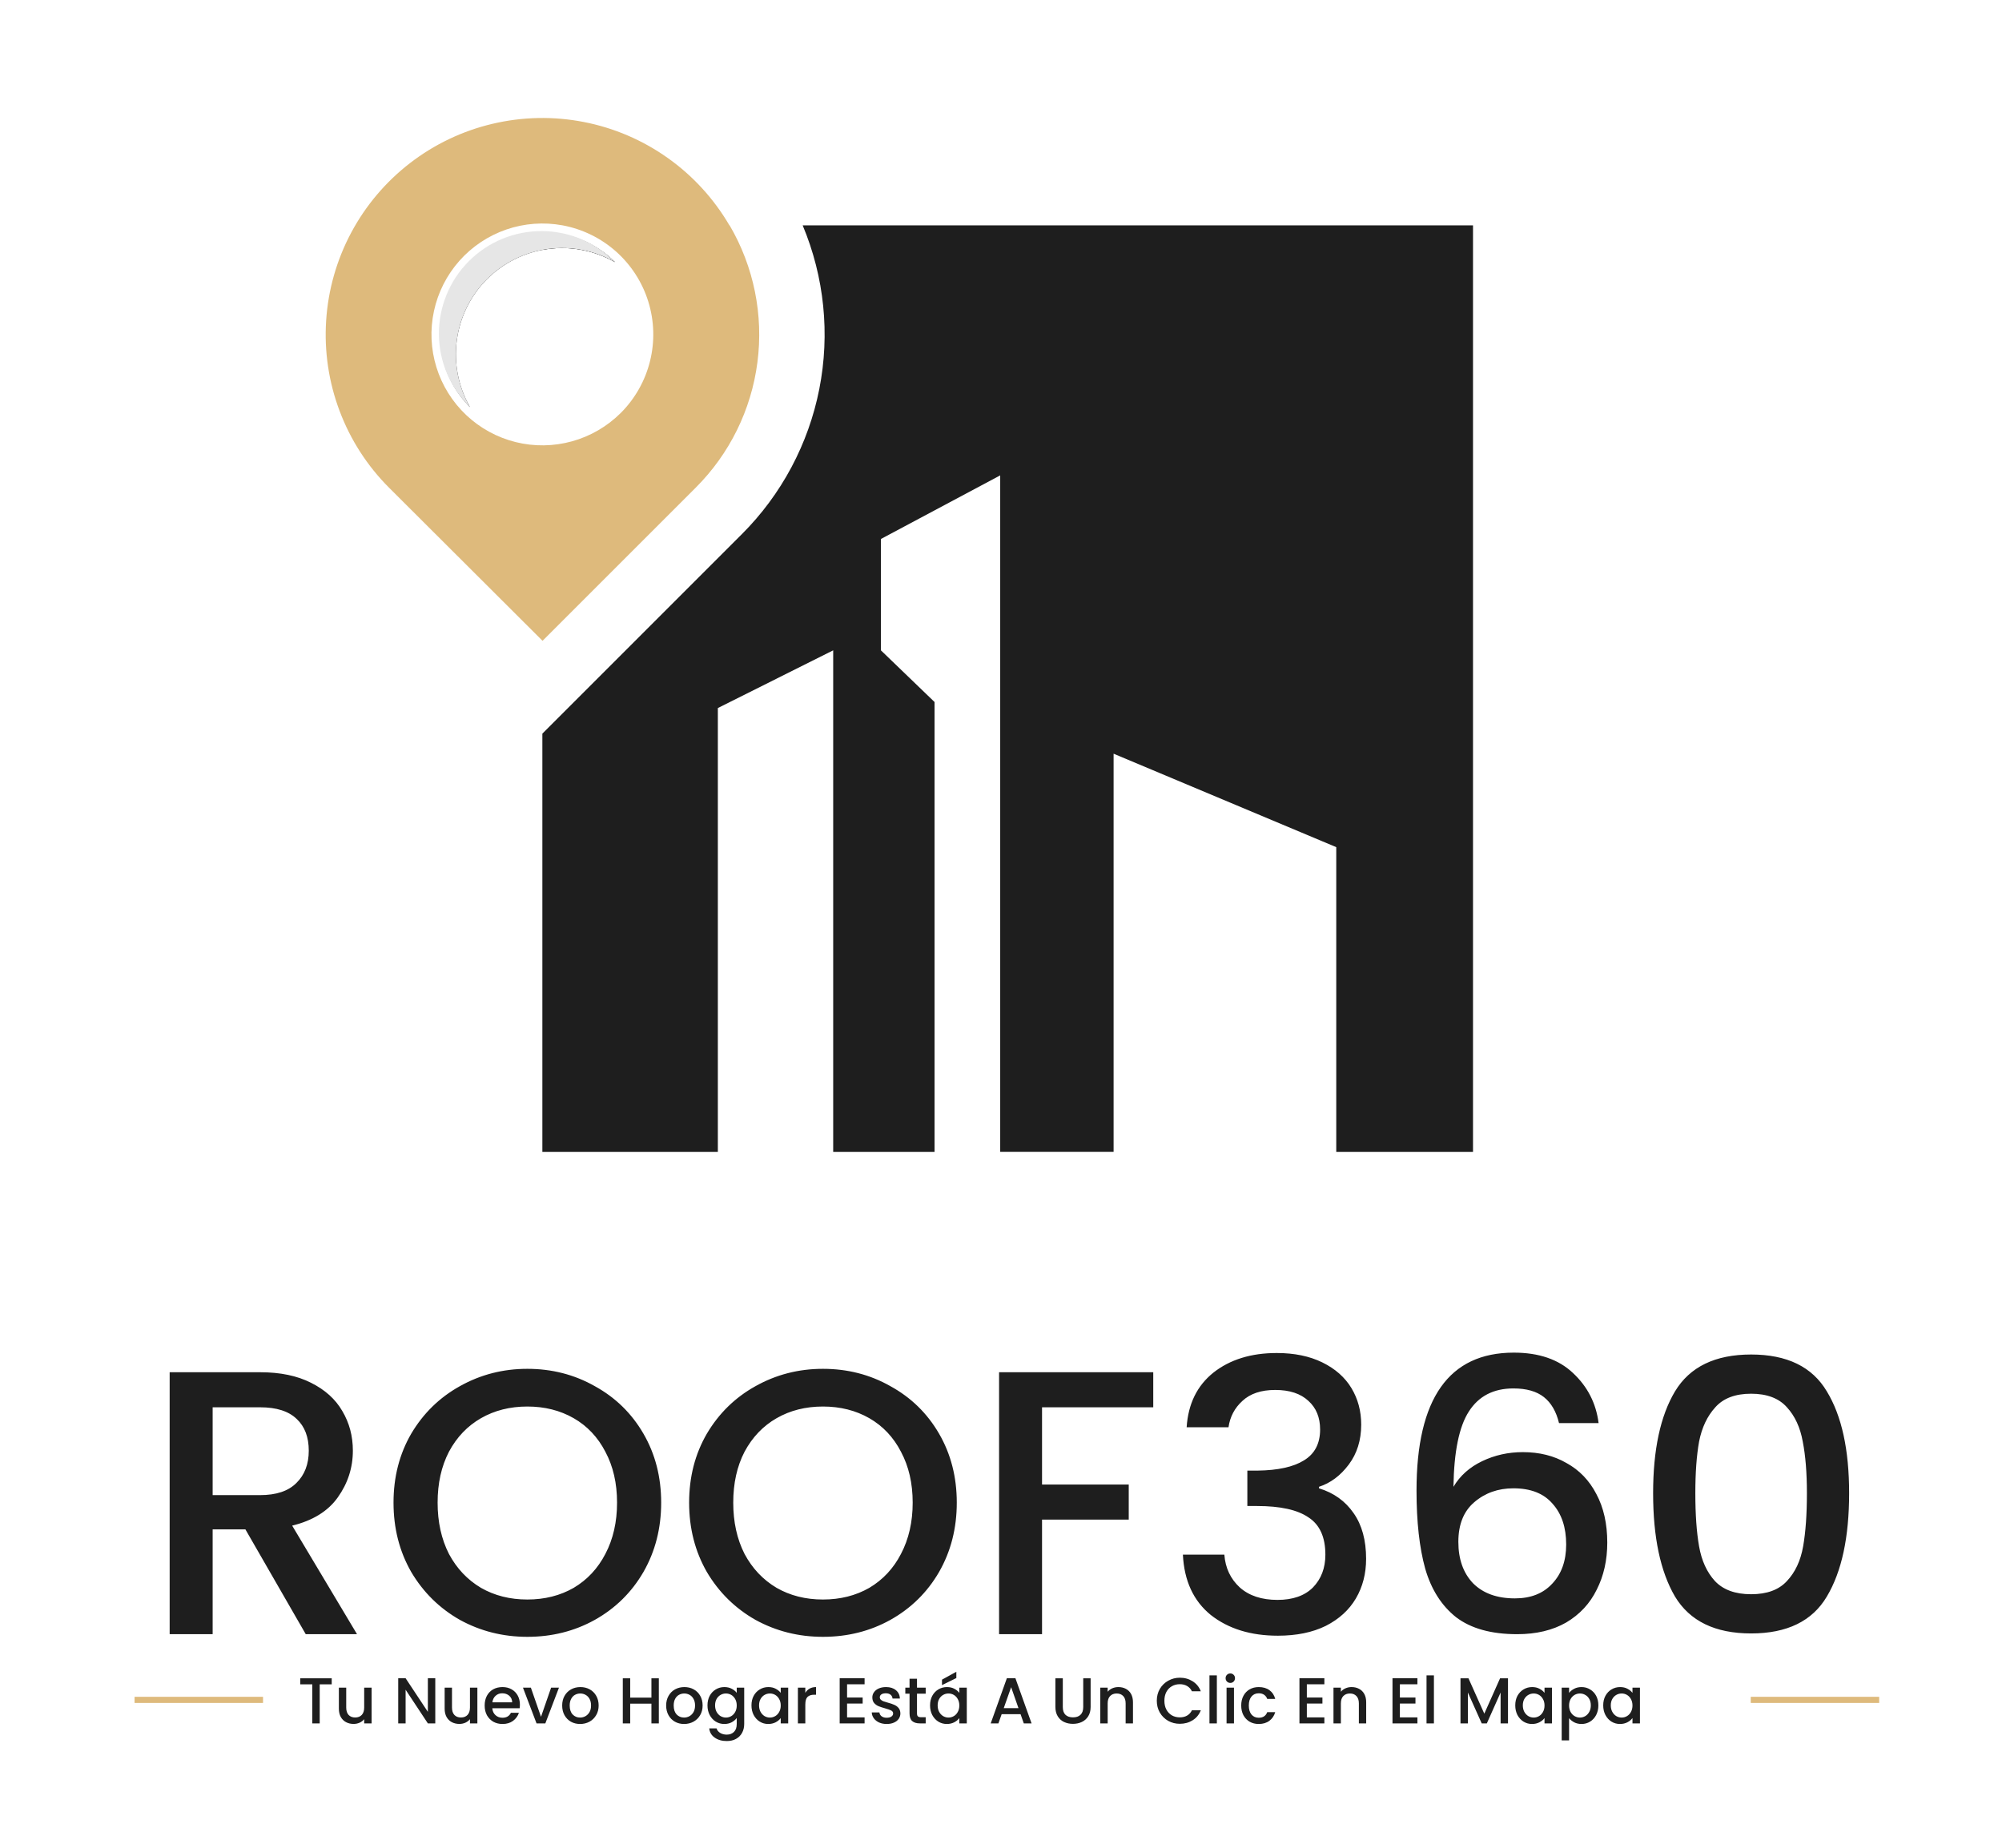 <svg width="78" height="72" viewBox="0 0 78 72" fill="none" xmlns="http://www.w3.org/2000/svg">
<path d="M21.131 9.738V9.042C22.192 9.042 23.209 9.464 23.959 10.214C23.103 9.722 22.1 9.553 21.131 9.738Z" fill="#1E1E1E"/>
<path d="M57.39 8.781V44.886H52.062V33.01L43.387 29.369V44.884H38.969V18.524L34.321 21.002V25.341L36.411 27.355V44.886H32.462V25.341L27.968 27.59V44.886H21.131V28.587L28.905 20.813C30.449 19.269 31.499 17.3 31.921 15.158C32.343 13.015 32.117 10.795 31.273 8.781H57.39Z" fill="#1E1E1E"/>
<path fill-rule="evenodd" clip-rule="evenodd" d="M21.131 9.042C20.341 9.042 19.569 9.277 18.912 9.716C18.255 10.156 17.743 10.78 17.441 11.51C17.139 12.241 17.061 13.044 17.216 13.819C17.37 14.594 17.752 15.306 18.311 15.864C17.858 15.075 17.678 14.16 17.798 13.259C17.918 12.358 18.331 11.521 18.973 10.878C19.616 10.235 20.452 9.822 21.353 9.702C22.255 9.582 23.17 9.762 23.959 10.214C23.209 9.464 22.192 9.042 21.131 9.042ZM21.131 9.042C20.341 9.042 19.569 9.277 18.912 9.716C18.255 10.156 17.743 10.78 17.441 11.51C17.139 12.241 17.061 13.044 17.216 13.819C17.37 14.594 17.752 15.306 18.311 15.864C17.858 15.075 17.678 14.16 17.798 13.259C17.918 12.358 18.331 11.521 18.973 10.878C19.616 10.235 20.452 9.822 21.353 9.702C22.255 9.582 23.17 9.762 23.959 10.214C23.209 9.464 22.192 9.042 21.131 9.042ZM21.131 9.042C20.341 9.042 19.569 9.277 18.912 9.716C18.255 10.156 17.743 10.78 17.441 11.51C17.139 12.241 17.061 13.044 17.216 13.819C17.37 14.594 17.752 15.306 18.311 15.864C17.858 15.075 17.678 14.16 17.798 13.259C17.918 12.358 18.331 11.521 18.973 10.878C19.616 10.235 20.452 9.822 21.353 9.702C22.255 9.582 23.17 9.762 23.959 10.214C23.209 9.464 22.192 9.042 21.131 9.042Z" fill="#1E1E1E"/>
<path fill-rule="evenodd" clip-rule="evenodd" d="M28.419 8.781C27.814 7.745 26.995 6.85 26.017 6.156C25.039 5.461 23.924 4.983 22.747 4.754C21.57 4.524 20.357 4.548 19.189 4.824C18.022 5.099 16.927 5.621 15.977 6.353C15.027 7.086 14.244 8.012 13.68 9.071C13.116 10.13 12.784 11.297 12.707 12.494C12.629 13.691 12.808 14.891 13.231 16.013C13.653 17.136 14.31 18.156 15.158 19.004L21.138 24.97L27.104 19.004C28.425 17.687 29.271 15.968 29.51 14.118C29.75 12.268 29.369 10.391 28.427 8.781H28.419ZM24.186 16.091C23.659 16.616 23.006 16.997 22.288 17.196C21.572 17.395 20.815 17.406 20.093 17.227C19.371 17.048 18.707 16.686 18.166 16.175C17.625 15.664 17.225 15.023 17.004 14.312C16.784 13.601 16.75 12.846 16.908 12.118C17.065 11.391 17.407 10.717 17.901 10.16C18.395 9.604 19.025 9.185 19.728 8.943C20.432 8.701 21.186 8.646 21.918 8.781C22.692 8.925 23.413 9.278 24.002 9.801C24.59 10.325 25.025 10.999 25.258 11.751C25.492 12.504 25.515 13.306 25.326 14.07C25.137 14.835 24.743 15.534 24.186 16.091Z" fill="#DEBA7C"/>
<path fill-rule="evenodd" clip-rule="evenodd" d="M23.959 10.214C23.17 9.762 22.255 9.582 21.354 9.702C20.452 9.822 19.616 10.235 18.973 10.878C18.331 11.521 17.918 12.358 17.798 13.259C17.678 14.16 17.859 15.075 18.311 15.864C17.931 15.495 17.629 15.054 17.421 14.567C17.213 14.081 17.104 13.557 17.1 13.028C17.096 12.499 17.198 11.974 17.399 11.484C17.599 10.994 17.895 10.549 18.27 10.175C18.644 9.8 19.089 9.504 19.578 9.303C20.068 9.102 20.593 9.001 21.122 9.004C21.652 9.008 22.175 9.117 22.662 9.324C23.149 9.532 23.59 9.834 23.959 10.214Z" fill="#E6E6E6"/>
<path d="M11.912 63.678L9.562 59.595H8.285V63.678H6.61V53.471H10.135C10.918 53.471 11.579 53.608 12.118 53.882C12.666 54.156 13.072 54.523 13.337 54.983C13.611 55.444 13.748 55.958 13.748 56.526C13.748 57.191 13.552 57.798 13.161 58.347C12.779 58.885 12.186 59.252 11.383 59.448L13.91 63.678H11.912ZM8.285 58.259H10.135C10.762 58.259 11.232 58.102 11.545 57.789C11.868 57.475 12.03 57.054 12.03 56.526C12.03 55.997 11.873 55.586 11.56 55.292C11.246 54.988 10.771 54.837 10.135 54.837H8.285V58.259ZM20.546 63.781C19.596 63.781 18.72 63.561 17.917 63.12C17.124 62.67 16.492 62.048 16.022 61.255C15.562 60.452 15.332 59.551 15.332 58.552C15.332 57.554 15.562 56.658 16.022 55.865C16.492 55.072 17.124 54.455 17.917 54.014C18.72 53.564 19.596 53.338 20.546 53.338C21.505 53.338 22.382 53.564 23.175 54.014C23.978 54.455 24.609 55.072 25.069 55.865C25.53 56.658 25.76 57.554 25.76 58.552C25.76 59.551 25.53 60.452 25.069 61.255C24.609 62.048 23.978 62.67 23.175 63.12C22.382 63.561 21.505 63.781 20.546 63.781ZM20.546 62.327C21.221 62.327 21.824 62.175 22.352 61.872C22.881 61.558 23.292 61.118 23.586 60.55C23.89 59.972 24.041 59.306 24.041 58.552C24.041 57.798 23.89 57.138 23.586 56.57C23.292 56.002 22.881 55.566 22.352 55.262C21.824 54.959 21.221 54.807 20.546 54.807C19.87 54.807 19.268 54.959 18.739 55.262C18.211 55.566 17.794 56.002 17.491 56.57C17.197 57.138 17.05 57.798 17.05 58.552C17.05 59.306 17.197 59.972 17.491 60.55C17.794 61.118 18.211 61.558 18.739 61.872C19.268 62.175 19.87 62.327 20.546 62.327ZM32.063 63.781C31.113 63.781 30.237 63.561 29.434 63.12C28.641 62.67 28.009 62.048 27.54 61.255C27.079 60.452 26.849 59.551 26.849 58.552C26.849 57.554 27.079 56.658 27.54 55.865C28.009 55.072 28.641 54.455 29.434 54.014C30.237 53.564 31.113 53.338 32.063 53.338C33.023 53.338 33.899 53.564 34.692 54.014C35.495 54.455 36.127 55.072 36.587 55.865C37.047 56.658 37.277 57.554 37.277 58.552C37.277 59.551 37.047 60.452 36.587 61.255C36.127 62.048 35.495 62.67 34.692 63.12C33.899 63.561 33.023 63.781 32.063 63.781ZM32.063 62.327C32.739 62.327 33.341 62.175 33.87 61.872C34.398 61.558 34.81 61.118 35.103 60.55C35.407 59.972 35.559 59.306 35.559 58.552C35.559 57.798 35.407 57.138 35.103 56.57C34.81 56.002 34.398 55.566 33.87 55.262C33.341 54.959 32.739 54.807 32.063 54.807C31.387 54.807 30.785 54.959 30.257 55.262C29.728 55.566 29.312 56.002 29.008 56.57C28.714 57.138 28.568 57.798 28.568 58.552C28.568 59.306 28.714 59.972 29.008 60.55C29.312 61.118 29.728 61.558 30.257 61.872C30.785 62.175 31.387 62.327 32.063 62.327ZM44.932 53.471V54.837H40.599V57.847H43.977V59.213H40.599V63.678H38.925V53.471H44.932ZM46.233 55.615C46.292 54.704 46.64 53.995 47.276 53.485C47.923 52.976 48.745 52.722 49.744 52.722C50.429 52.722 51.022 52.844 51.521 53.089C52.02 53.334 52.397 53.666 52.652 54.087C52.906 54.508 53.034 54.983 53.034 55.512C53.034 56.119 52.872 56.638 52.549 57.069C52.226 57.5 51.839 57.789 51.389 57.935V57.994C51.966 58.17 52.417 58.494 52.74 58.964C53.063 59.424 53.225 60.016 53.225 60.741C53.225 61.318 53.092 61.832 52.828 62.283C52.564 62.733 52.172 63.091 51.653 63.355C51.134 63.61 50.512 63.737 49.788 63.737C48.73 63.737 47.859 63.468 47.173 62.929C46.498 62.381 46.136 61.597 46.087 60.579H47.702C47.741 61.098 47.942 61.524 48.304 61.857C48.667 62.18 49.156 62.342 49.773 62.342C50.37 62.342 50.831 62.18 51.154 61.857C51.477 61.524 51.638 61.098 51.638 60.579C51.638 59.894 51.418 59.409 50.977 59.125C50.547 58.831 49.881 58.684 48.98 58.684H48.598V57.304H48.995C49.788 57.294 50.39 57.162 50.801 56.907C51.222 56.653 51.433 56.251 51.433 55.703C51.433 55.233 51.281 54.861 50.977 54.587C50.674 54.303 50.243 54.161 49.685 54.161C49.137 54.161 48.711 54.303 48.407 54.587C48.104 54.861 47.923 55.204 47.864 55.615H46.233ZM60.741 55.453C60.633 55.003 60.437 54.665 60.153 54.44C59.869 54.215 59.473 54.102 58.964 54.102C58.19 54.102 57.612 54.401 57.23 54.998C56.849 55.586 56.648 56.565 56.628 57.935C56.883 57.505 57.255 57.172 57.745 56.937C58.234 56.702 58.763 56.584 59.331 56.584C59.977 56.584 60.545 56.726 61.034 57.01C61.534 57.284 61.92 57.686 62.195 58.215C62.479 58.743 62.621 59.375 62.621 60.109C62.621 60.795 62.483 61.407 62.209 61.945C61.945 62.484 61.548 62.91 61.02 63.223C60.491 63.526 59.855 63.678 59.11 63.678C58.102 63.678 57.309 63.458 56.731 63.017C56.163 62.567 55.762 61.935 55.527 61.123C55.302 60.31 55.189 59.297 55.189 58.082C55.189 54.499 56.452 52.707 58.978 52.707C59.957 52.707 60.726 52.971 61.284 53.5C61.852 54.029 62.185 54.68 62.283 55.453H60.741ZM58.964 57.994C58.366 57.994 57.857 58.175 57.436 58.538C57.025 58.89 56.819 59.404 56.819 60.08C56.819 60.755 57.01 61.294 57.392 61.695C57.784 62.087 58.327 62.283 59.022 62.283C59.639 62.283 60.124 62.092 60.476 61.71C60.839 61.328 61.02 60.819 61.02 60.183C61.02 59.517 60.843 58.988 60.491 58.596C60.148 58.195 59.639 57.994 58.964 57.994ZM64.407 58.185C64.407 56.491 64.691 55.169 65.258 54.22C65.836 53.26 66.825 52.78 68.225 52.78C69.625 52.78 70.609 53.26 71.177 54.22C71.755 55.169 72.044 56.491 72.044 58.185C72.044 59.899 71.755 61.24 71.177 62.209C70.609 63.169 69.625 63.649 68.225 63.649C66.825 63.649 65.836 63.169 65.258 62.209C64.691 61.24 64.407 59.899 64.407 58.185ZM70.399 58.185C70.399 57.392 70.345 56.721 70.237 56.173C70.139 55.625 69.934 55.179 69.621 54.837C69.307 54.484 68.842 54.308 68.225 54.308C67.608 54.308 67.143 54.484 66.83 54.837C66.517 55.179 66.306 55.625 66.198 56.173C66.1 56.721 66.052 57.392 66.052 58.185C66.052 59.008 66.1 59.698 66.198 60.256C66.296 60.814 66.502 61.264 66.815 61.607C67.138 61.95 67.608 62.121 68.225 62.121C68.842 62.121 69.307 61.95 69.621 61.607C69.944 61.264 70.154 60.814 70.252 60.256C70.35 59.698 70.399 59.008 70.399 58.185Z" fill="#1E1E1E"/>
<path d="M12.924 65.397V65.632H12.456V67.154H12.168V65.632H11.698V65.397H12.924ZM14.478 65.761V67.154H14.189V66.99C14.144 67.047 14.084 67.093 14.01 67.127C13.937 67.159 13.86 67.175 13.777 67.175C13.668 67.175 13.569 67.152 13.482 67.106C13.396 67.061 13.327 66.993 13.277 66.904C13.228 66.815 13.203 66.707 13.203 66.581V65.761H13.489V66.537C13.489 66.662 13.52 66.758 13.583 66.826C13.645 66.891 13.73 66.924 13.838 66.924C13.946 66.924 14.031 66.891 14.093 66.826C14.157 66.758 14.189 66.662 14.189 66.537V65.761H14.478ZM16.959 67.154H16.67L15.803 65.842V67.154H15.515V65.395H15.803L16.67 66.704V65.395H16.959V67.154ZM18.599 65.761V67.154H18.31V66.99C18.265 67.047 18.205 67.093 18.131 67.127C18.058 67.159 17.981 67.175 17.898 67.175C17.789 67.175 17.69 67.152 17.602 67.106C17.517 67.061 17.448 66.993 17.398 66.904C17.349 66.815 17.324 66.707 17.324 66.581V65.761H17.61V66.537C17.61 66.662 17.641 66.758 17.704 66.826C17.766 66.891 17.851 66.924 17.959 66.924C18.067 66.924 18.152 66.891 18.214 66.826C18.278 66.758 18.31 66.662 18.31 66.537V65.761H18.599ZM20.256 66.424C20.256 66.476 20.252 66.523 20.246 66.565H19.181C19.19 66.677 19.231 66.766 19.305 66.833C19.379 66.901 19.47 66.934 19.578 66.934C19.733 66.934 19.843 66.87 19.907 66.74H20.218C20.176 66.868 20.099 66.973 19.988 67.056C19.878 67.137 19.742 67.177 19.578 67.177C19.445 67.177 19.325 67.148 19.219 67.089C19.115 67.028 19.032 66.944 18.971 66.836C18.912 66.726 18.883 66.6 18.883 66.457C18.883 66.313 18.912 66.188 18.969 66.08C19.028 65.97 19.11 65.886 19.214 65.827C19.32 65.768 19.442 65.739 19.578 65.739C19.71 65.739 19.827 65.767 19.93 65.825C20.032 65.882 20.113 65.963 20.17 66.067C20.227 66.17 20.256 66.289 20.256 66.424ZM19.955 66.333C19.953 66.227 19.915 66.141 19.841 66.077C19.767 66.013 19.675 65.981 19.566 65.981C19.466 65.981 19.381 66.013 19.31 66.077C19.239 66.14 19.197 66.225 19.184 66.333H19.955ZM21.078 66.897L21.472 65.761H21.778L21.247 67.154H20.904L20.375 65.761H20.683L21.078 66.897ZM22.601 67.177C22.469 67.177 22.35 67.148 22.244 67.089C22.138 67.028 22.054 66.944 21.994 66.836C21.933 66.726 21.903 66.6 21.903 66.457C21.903 66.315 21.934 66.189 21.996 66.08C22.059 65.97 22.144 65.886 22.252 65.827C22.359 65.768 22.48 65.739 22.613 65.739C22.746 65.739 22.867 65.768 22.975 65.827C23.082 65.886 23.168 65.97 23.23 66.08C23.292 66.189 23.324 66.315 23.324 66.457C23.324 66.598 23.292 66.724 23.227 66.833C23.163 66.943 23.076 67.028 22.965 67.089C22.855 67.148 22.734 67.177 22.601 67.177ZM22.601 66.927C22.675 66.927 22.744 66.909 22.808 66.874C22.873 66.838 22.927 66.785 22.967 66.715C23.008 66.644 23.028 66.558 23.028 66.457C23.028 66.356 23.008 66.27 22.97 66.201C22.931 66.13 22.879 66.077 22.815 66.042C22.751 66.007 22.682 65.989 22.608 65.989C22.534 65.989 22.465 66.007 22.401 66.042C22.338 66.077 22.289 66.13 22.252 66.201C22.215 66.27 22.196 66.356 22.196 66.457C22.196 66.607 22.234 66.723 22.31 66.805C22.387 66.886 22.484 66.927 22.601 66.927ZM25.669 65.397V67.154H25.38V66.386H24.553V67.154H24.265V65.397H24.553V66.151H25.38V65.397H25.669ZM26.652 67.177C26.521 67.177 26.402 67.148 26.296 67.089C26.19 67.028 26.106 66.944 26.046 66.836C25.985 66.726 25.954 66.6 25.954 66.457C25.954 66.315 25.986 66.189 26.048 66.08C26.11 65.97 26.195 65.886 26.303 65.827C26.411 65.768 26.532 65.739 26.665 65.739C26.798 65.739 26.919 65.768 27.026 65.827C27.134 65.886 27.22 65.97 27.282 66.08C27.344 66.189 27.375 66.315 27.375 66.457C27.375 66.598 27.343 66.724 27.279 66.833C27.215 66.943 27.128 67.028 27.016 67.089C26.907 67.148 26.785 67.177 26.652 67.177ZM26.652 66.927C26.726 66.927 26.796 66.909 26.86 66.874C26.925 66.838 26.978 66.785 27.019 66.715C27.059 66.644 27.08 66.558 27.08 66.457C27.08 66.356 27.06 66.27 27.021 66.201C26.983 66.13 26.931 66.077 26.867 66.042C26.803 66.007 26.734 65.989 26.66 65.989C26.586 65.989 26.517 66.007 26.453 66.042C26.39 66.077 26.34 66.13 26.303 66.201C26.266 66.27 26.248 66.356 26.248 66.457C26.248 66.607 26.286 66.723 26.361 66.805C26.439 66.886 26.536 66.927 26.652 66.927ZM28.222 65.739C28.329 65.739 28.425 65.76 28.507 65.804C28.592 65.846 28.657 65.9 28.704 65.964V65.761H28.995V67.177C28.995 67.305 28.968 67.419 28.914 67.519C28.86 67.62 28.782 67.699 28.679 67.756C28.578 67.814 28.457 67.842 28.315 67.842C28.126 67.842 27.97 67.797 27.845 67.708C27.72 67.621 27.649 67.501 27.633 67.349H27.918C27.94 67.422 27.986 67.48 28.057 67.524C28.13 67.569 28.216 67.592 28.315 67.592C28.431 67.592 28.525 67.556 28.596 67.486C28.668 67.415 28.704 67.312 28.704 67.177V66.945C28.656 67.01 28.589 67.066 28.505 67.112C28.422 67.155 28.328 67.177 28.222 67.177C28.1 67.177 27.989 67.147 27.888 67.086C27.788 67.024 27.709 66.938 27.65 66.828C27.593 66.717 27.564 66.591 27.564 66.452C27.564 66.312 27.593 66.188 27.65 66.08C27.709 65.972 27.788 65.889 27.888 65.83C27.989 65.769 28.1 65.739 28.222 65.739ZM28.704 66.457C28.704 66.361 28.684 66.277 28.644 66.206C28.605 66.135 28.554 66.082 28.49 66.044C28.426 66.007 28.357 65.989 28.282 65.989C28.208 65.989 28.139 66.007 28.075 66.044C28.011 66.08 27.959 66.133 27.918 66.204C27.88 66.273 27.86 66.356 27.86 66.452C27.86 66.548 27.88 66.632 27.918 66.704C27.959 66.777 28.011 66.832 28.075 66.871C28.141 66.908 28.21 66.927 28.282 66.927C28.357 66.927 28.426 66.908 28.49 66.871C28.554 66.834 28.605 66.78 28.644 66.709C28.684 66.637 28.704 66.553 28.704 66.457ZM29.278 66.452C29.278 66.312 29.306 66.188 29.364 66.08C29.423 65.972 29.502 65.889 29.602 65.83C29.703 65.769 29.814 65.739 29.935 65.739C30.045 65.739 30.14 65.76 30.221 65.804C30.303 65.846 30.369 65.9 30.418 65.964V65.761H30.709V67.154H30.418V66.947C30.369 67.013 30.303 67.068 30.218 67.112C30.134 67.155 30.038 67.177 29.93 67.177C29.811 67.177 29.701 67.147 29.602 67.086C29.502 67.024 29.423 66.938 29.364 66.828C29.306 66.717 29.278 66.591 29.278 66.452ZM30.418 66.457C30.418 66.361 30.398 66.277 30.357 66.206C30.319 66.135 30.267 66.082 30.203 66.044C30.139 66.007 30.07 65.989 29.996 65.989C29.922 65.989 29.853 66.007 29.788 66.044C29.724 66.08 29.672 66.133 29.632 66.204C29.593 66.273 29.574 66.356 29.574 66.452C29.574 66.548 29.593 66.632 29.632 66.704C29.672 66.777 29.724 66.832 29.788 66.871C29.854 66.908 29.923 66.927 29.996 66.927C30.07 66.927 30.139 66.908 30.203 66.871C30.267 66.834 30.319 66.78 30.357 66.709C30.398 66.637 30.418 66.553 30.418 66.457ZM31.376 65.964C31.418 65.893 31.474 65.838 31.543 65.799C31.613 65.759 31.697 65.739 31.793 65.739V66.037H31.72C31.607 66.037 31.521 66.066 31.462 66.123C31.404 66.18 31.376 66.28 31.376 66.421V67.154H31.087V65.761H31.376V65.964ZM33.003 65.63V66.146H33.61V66.381H33.003V66.919H33.685V67.154H32.715V65.395H33.685V65.63H33.003ZM34.546 67.177C34.437 67.177 34.338 67.158 34.25 67.119C34.164 67.079 34.096 67.025 34.046 66.957C33.995 66.888 33.968 66.811 33.965 66.727H34.263C34.268 66.786 34.296 66.836 34.346 66.876C34.399 66.915 34.464 66.934 34.541 66.934C34.622 66.934 34.684 66.919 34.728 66.889C34.774 66.857 34.797 66.817 34.797 66.768C34.797 66.715 34.771 66.677 34.721 66.651C34.672 66.626 34.593 66.598 34.486 66.568C34.381 66.539 34.296 66.511 34.23 66.484C34.164 66.457 34.107 66.416 34.058 66.361C34.011 66.305 33.987 66.232 33.987 66.141C33.987 66.066 34.009 65.999 34.053 65.938C34.097 65.876 34.159 65.827 34.24 65.792C34.323 65.756 34.417 65.739 34.523 65.739C34.682 65.739 34.809 65.779 34.905 65.86C35.003 65.939 35.055 66.048 35.062 66.186H34.774C34.769 66.124 34.743 66.074 34.698 66.037C34.652 66 34.591 65.981 34.513 65.981C34.438 65.981 34.379 65.996 34.339 66.024C34.298 66.053 34.278 66.091 34.278 66.138C34.278 66.175 34.292 66.206 34.319 66.232C34.346 66.257 34.379 66.277 34.417 66.292C34.456 66.306 34.513 66.323 34.589 66.345C34.69 66.372 34.773 66.4 34.837 66.429C34.903 66.456 34.959 66.496 35.006 66.55C35.054 66.604 35.078 66.676 35.08 66.765C35.08 66.844 35.058 66.915 35.014 66.978C34.97 67.04 34.908 67.089 34.827 67.124C34.748 67.159 34.654 67.177 34.546 67.177ZM35.727 65.996V66.768C35.727 66.82 35.739 66.858 35.763 66.881C35.788 66.903 35.83 66.914 35.889 66.914H36.066V67.154H35.839C35.709 67.154 35.609 67.124 35.54 67.063C35.471 67.003 35.437 66.904 35.437 66.768V65.996H35.272V65.761H35.437V65.415H35.727V65.761H36.066V65.996H35.727ZM36.236 66.452C36.236 66.312 36.264 66.188 36.322 66.08C36.381 65.972 36.46 65.889 36.559 65.83C36.66 65.769 36.772 65.739 36.893 65.739C37.003 65.739 37.098 65.76 37.179 65.804C37.261 65.846 37.327 65.9 37.376 65.964V65.761H37.667V67.154H37.376V66.947C37.327 67.013 37.261 67.068 37.176 67.112C37.092 67.155 36.996 67.177 36.888 67.177C36.768 67.177 36.659 67.147 36.559 67.086C36.46 67.024 36.381 66.938 36.322 66.828C36.264 66.717 36.236 66.591 36.236 66.452ZM37.376 66.457C37.376 66.361 37.356 66.277 37.315 66.206C37.277 66.135 37.225 66.082 37.161 66.044C37.097 66.007 37.028 65.989 36.954 65.989C36.88 65.989 36.811 66.007 36.746 66.044C36.682 66.08 36.63 66.133 36.59 66.204C36.551 66.273 36.532 66.356 36.532 66.452C36.532 66.548 36.551 66.632 36.59 66.704C36.63 66.777 36.682 66.832 36.746 66.871C36.812 66.908 36.881 66.927 36.954 66.927C37.028 66.927 37.097 66.908 37.161 66.871C37.225 66.834 37.277 66.78 37.315 66.709C37.356 66.637 37.376 66.553 37.376 66.457ZM37.26 65.387L36.701 65.663V65.45L37.26 65.142V65.387ZM39.762 66.795H39.026L38.899 67.154H38.599L39.228 65.395H39.562L40.191 67.154H39.888L39.762 66.795ZM39.681 66.56L39.395 65.744L39.107 66.56H39.681ZM41.408 65.397V66.517C41.408 66.65 41.442 66.751 41.511 66.818C41.582 66.886 41.68 66.919 41.805 66.919C41.931 66.919 42.029 66.886 42.098 66.818C42.169 66.751 42.204 66.65 42.204 66.517V65.397H42.492V66.512C42.492 66.656 42.461 66.777 42.399 66.876C42.336 66.976 42.253 67.05 42.148 67.099C42.044 67.148 41.928 67.172 41.802 67.172C41.676 67.172 41.56 67.148 41.456 67.099C41.353 67.05 41.271 66.976 41.21 66.876C41.15 66.777 41.119 66.656 41.119 66.512V65.397H41.408ZM43.571 65.739C43.68 65.739 43.778 65.761 43.864 65.807C43.951 65.852 44.02 65.92 44.069 66.009C44.117 66.098 44.142 66.206 44.142 66.333V67.154H43.856V66.376C43.856 66.251 43.825 66.156 43.763 66.09C43.7 66.023 43.615 65.989 43.507 65.989C43.399 65.989 43.313 66.023 43.249 66.09C43.187 66.156 43.156 66.251 43.156 66.376V67.154H42.868V65.761H43.156V65.921C43.203 65.863 43.263 65.819 43.335 65.787C43.41 65.755 43.488 65.739 43.571 65.739ZM45.07 66.272C45.07 66.1 45.11 65.946 45.189 65.809C45.27 65.673 45.379 65.567 45.515 65.491C45.654 65.413 45.804 65.374 45.968 65.374C46.155 65.374 46.321 65.421 46.466 65.513C46.613 65.605 46.719 65.734 46.785 65.903H46.438C46.393 65.81 46.329 65.741 46.248 65.696C46.168 65.65 46.074 65.627 45.968 65.627C45.852 65.627 45.748 65.653 45.657 65.706C45.566 65.758 45.494 65.833 45.442 65.931C45.391 66.028 45.366 66.142 45.366 66.272C45.366 66.402 45.391 66.516 45.442 66.613C45.494 66.711 45.566 66.787 45.657 66.841C45.748 66.893 45.852 66.919 45.968 66.919C46.074 66.919 46.168 66.897 46.248 66.851C46.329 66.805 46.393 66.736 46.438 66.644H46.785C46.719 66.812 46.613 66.942 46.466 67.033C46.321 67.124 46.155 67.17 45.968 67.17C45.803 67.17 45.652 67.132 45.515 67.056C45.379 66.978 45.27 66.871 45.189 66.735C45.11 66.598 45.07 66.444 45.07 66.272ZM47.41 65.283V67.154H47.122V65.283H47.41ZM47.935 65.577C47.883 65.577 47.839 65.559 47.804 65.524C47.768 65.488 47.751 65.444 47.751 65.392C47.751 65.34 47.768 65.296 47.804 65.261C47.839 65.225 47.883 65.208 47.935 65.208C47.986 65.208 48.029 65.225 48.064 65.261C48.099 65.296 48.117 65.34 48.117 65.392C48.117 65.444 48.099 65.488 48.064 65.524C48.029 65.559 47.986 65.577 47.935 65.577ZM48.077 65.761V67.154H47.788V65.761H48.077ZM48.359 66.457C48.359 66.313 48.388 66.188 48.445 66.08C48.504 65.97 48.585 65.886 48.688 65.827C48.791 65.768 48.909 65.739 49.042 65.739C49.21 65.739 49.349 65.779 49.459 65.86C49.57 65.939 49.645 66.053 49.684 66.201H49.373C49.348 66.132 49.307 66.078 49.252 66.039C49.196 66.001 49.126 65.981 49.042 65.981C48.924 65.981 48.829 66.023 48.759 66.108C48.69 66.19 48.655 66.307 48.655 66.457C48.655 66.607 48.69 66.724 48.759 66.808C48.829 66.892 48.924 66.934 49.042 66.934C49.209 66.934 49.319 66.861 49.373 66.715H49.684C49.644 66.856 49.568 66.969 49.456 67.053C49.345 67.136 49.207 67.177 49.042 67.177C48.909 67.177 48.791 67.148 48.688 67.089C48.585 67.028 48.504 66.944 48.445 66.836C48.388 66.726 48.359 66.6 48.359 66.457ZM50.916 65.63V66.146H51.523V66.381H50.916V66.919H51.599V67.154H50.628V65.395H51.599V65.63H50.916ZM52.657 65.739C52.766 65.739 52.864 65.761 52.95 65.807C53.038 65.852 53.106 65.92 53.155 66.009C53.204 66.098 53.228 66.206 53.228 66.333V67.154H52.943V66.376C52.943 66.251 52.911 66.156 52.849 66.09C52.787 66.023 52.702 65.989 52.594 65.989C52.486 65.989 52.4 66.023 52.336 66.09C52.273 66.156 52.242 66.251 52.242 66.376V67.154H51.954V65.761H52.242V65.921C52.289 65.863 52.349 65.819 52.422 65.787C52.496 65.755 52.574 65.739 52.657 65.739ZM54.541 65.63V66.146H55.148V66.381H54.541V66.919H55.224V67.154H54.253V65.395H55.224V65.63H54.541ZM55.867 65.283V67.154H55.579V65.283H55.867ZM58.753 65.397V67.154H58.465V65.951L57.929 67.154H57.729L57.19 65.951V67.154H56.902V65.397H57.213L57.83 66.775L58.444 65.397H58.753ZM59.036 66.452C59.036 66.312 59.064 66.188 59.121 66.08C59.181 65.972 59.26 65.889 59.359 65.83C59.46 65.769 59.572 65.739 59.693 65.739C59.803 65.739 59.898 65.76 59.979 65.804C60.061 65.846 60.127 65.9 60.176 65.964V65.761H60.467V67.154H60.176V66.947C60.127 67.013 60.06 67.068 59.976 67.112C59.892 67.155 59.796 67.177 59.688 67.177C59.568 67.177 59.459 67.147 59.359 67.086C59.26 67.024 59.181 66.938 59.121 66.828C59.064 66.717 59.036 66.591 59.036 66.452ZM60.176 66.457C60.176 66.361 60.156 66.277 60.115 66.206C60.076 66.135 60.025 66.082 59.961 66.044C59.897 66.007 59.828 65.989 59.754 65.989C59.679 65.989 59.61 66.007 59.546 66.044C59.482 66.08 59.43 66.133 59.389 66.204C59.351 66.273 59.331 66.356 59.331 66.452C59.331 66.548 59.351 66.632 59.389 66.704C59.43 66.777 59.482 66.832 59.546 66.871C59.612 66.908 59.681 66.927 59.754 66.927C59.828 66.927 59.897 66.908 59.961 66.871C60.025 66.834 60.076 66.78 60.115 66.709C60.156 66.637 60.176 66.553 60.176 66.457ZM61.133 65.966C61.182 65.902 61.249 65.848 61.333 65.804C61.417 65.76 61.513 65.739 61.619 65.739C61.74 65.739 61.851 65.769 61.95 65.83C62.051 65.889 62.13 65.972 62.188 66.08C62.245 66.188 62.274 66.312 62.274 66.452C62.274 66.591 62.245 66.717 62.188 66.828C62.13 66.938 62.051 67.024 61.95 67.086C61.851 67.147 61.74 67.177 61.619 67.177C61.513 67.177 61.418 67.156 61.336 67.114C61.253 67.07 61.186 67.016 61.133 66.952V67.817H60.845V65.761H61.133V65.966ZM61.98 66.452C61.98 66.356 61.96 66.273 61.92 66.204C61.881 66.133 61.829 66.08 61.763 66.044C61.699 66.007 61.63 65.989 61.556 65.989C61.483 65.989 61.414 66.007 61.348 66.044C61.284 66.082 61.232 66.135 61.192 66.206C61.153 66.277 61.133 66.361 61.133 66.457C61.133 66.553 61.153 66.637 61.192 66.709C61.232 66.78 61.284 66.834 61.348 66.871C61.414 66.908 61.483 66.927 61.556 66.927C61.63 66.927 61.699 66.908 61.763 66.871C61.829 66.832 61.881 66.777 61.92 66.704C61.96 66.632 61.98 66.548 61.98 66.452ZM62.463 66.452C62.463 66.312 62.491 66.188 62.549 66.08C62.608 65.972 62.687 65.889 62.786 65.83C62.888 65.769 62.999 65.739 63.12 65.739C63.23 65.739 63.325 65.76 63.406 65.804C63.488 65.846 63.554 65.9 63.603 65.964V65.761H63.894V67.154H63.603V66.947C63.554 67.013 63.487 67.068 63.403 67.112C63.319 67.155 63.223 67.177 63.115 67.177C62.995 67.177 62.886 67.147 62.786 67.086C62.687 67.024 62.608 66.938 62.549 66.828C62.491 66.717 62.463 66.591 62.463 66.452ZM63.603 66.457C63.603 66.361 63.583 66.277 63.542 66.206C63.504 66.135 63.452 66.082 63.388 66.044C63.324 66.007 63.255 65.989 63.181 65.989C63.107 65.989 63.038 66.007 62.973 66.044C62.909 66.08 62.857 66.133 62.817 66.204C62.778 66.273 62.758 66.356 62.758 66.452C62.758 66.548 62.778 66.632 62.817 66.704C62.857 66.777 62.909 66.832 62.973 66.871C63.039 66.908 63.108 66.927 63.181 66.927C63.255 66.927 63.324 66.908 63.388 66.871C63.452 66.834 63.504 66.78 63.542 66.709C63.583 66.637 63.603 66.553 63.603 66.457Z" fill="#1E1E1E"/>
<path d="M68.211 66.238H73.215" stroke="#DEBA7C" stroke-width="0.239" stroke-miterlimit="10"/>
<path d="M5.243 66.238H10.248" stroke="#DEBA7C" stroke-width="0.239" stroke-miterlimit="10"/>
</svg>
